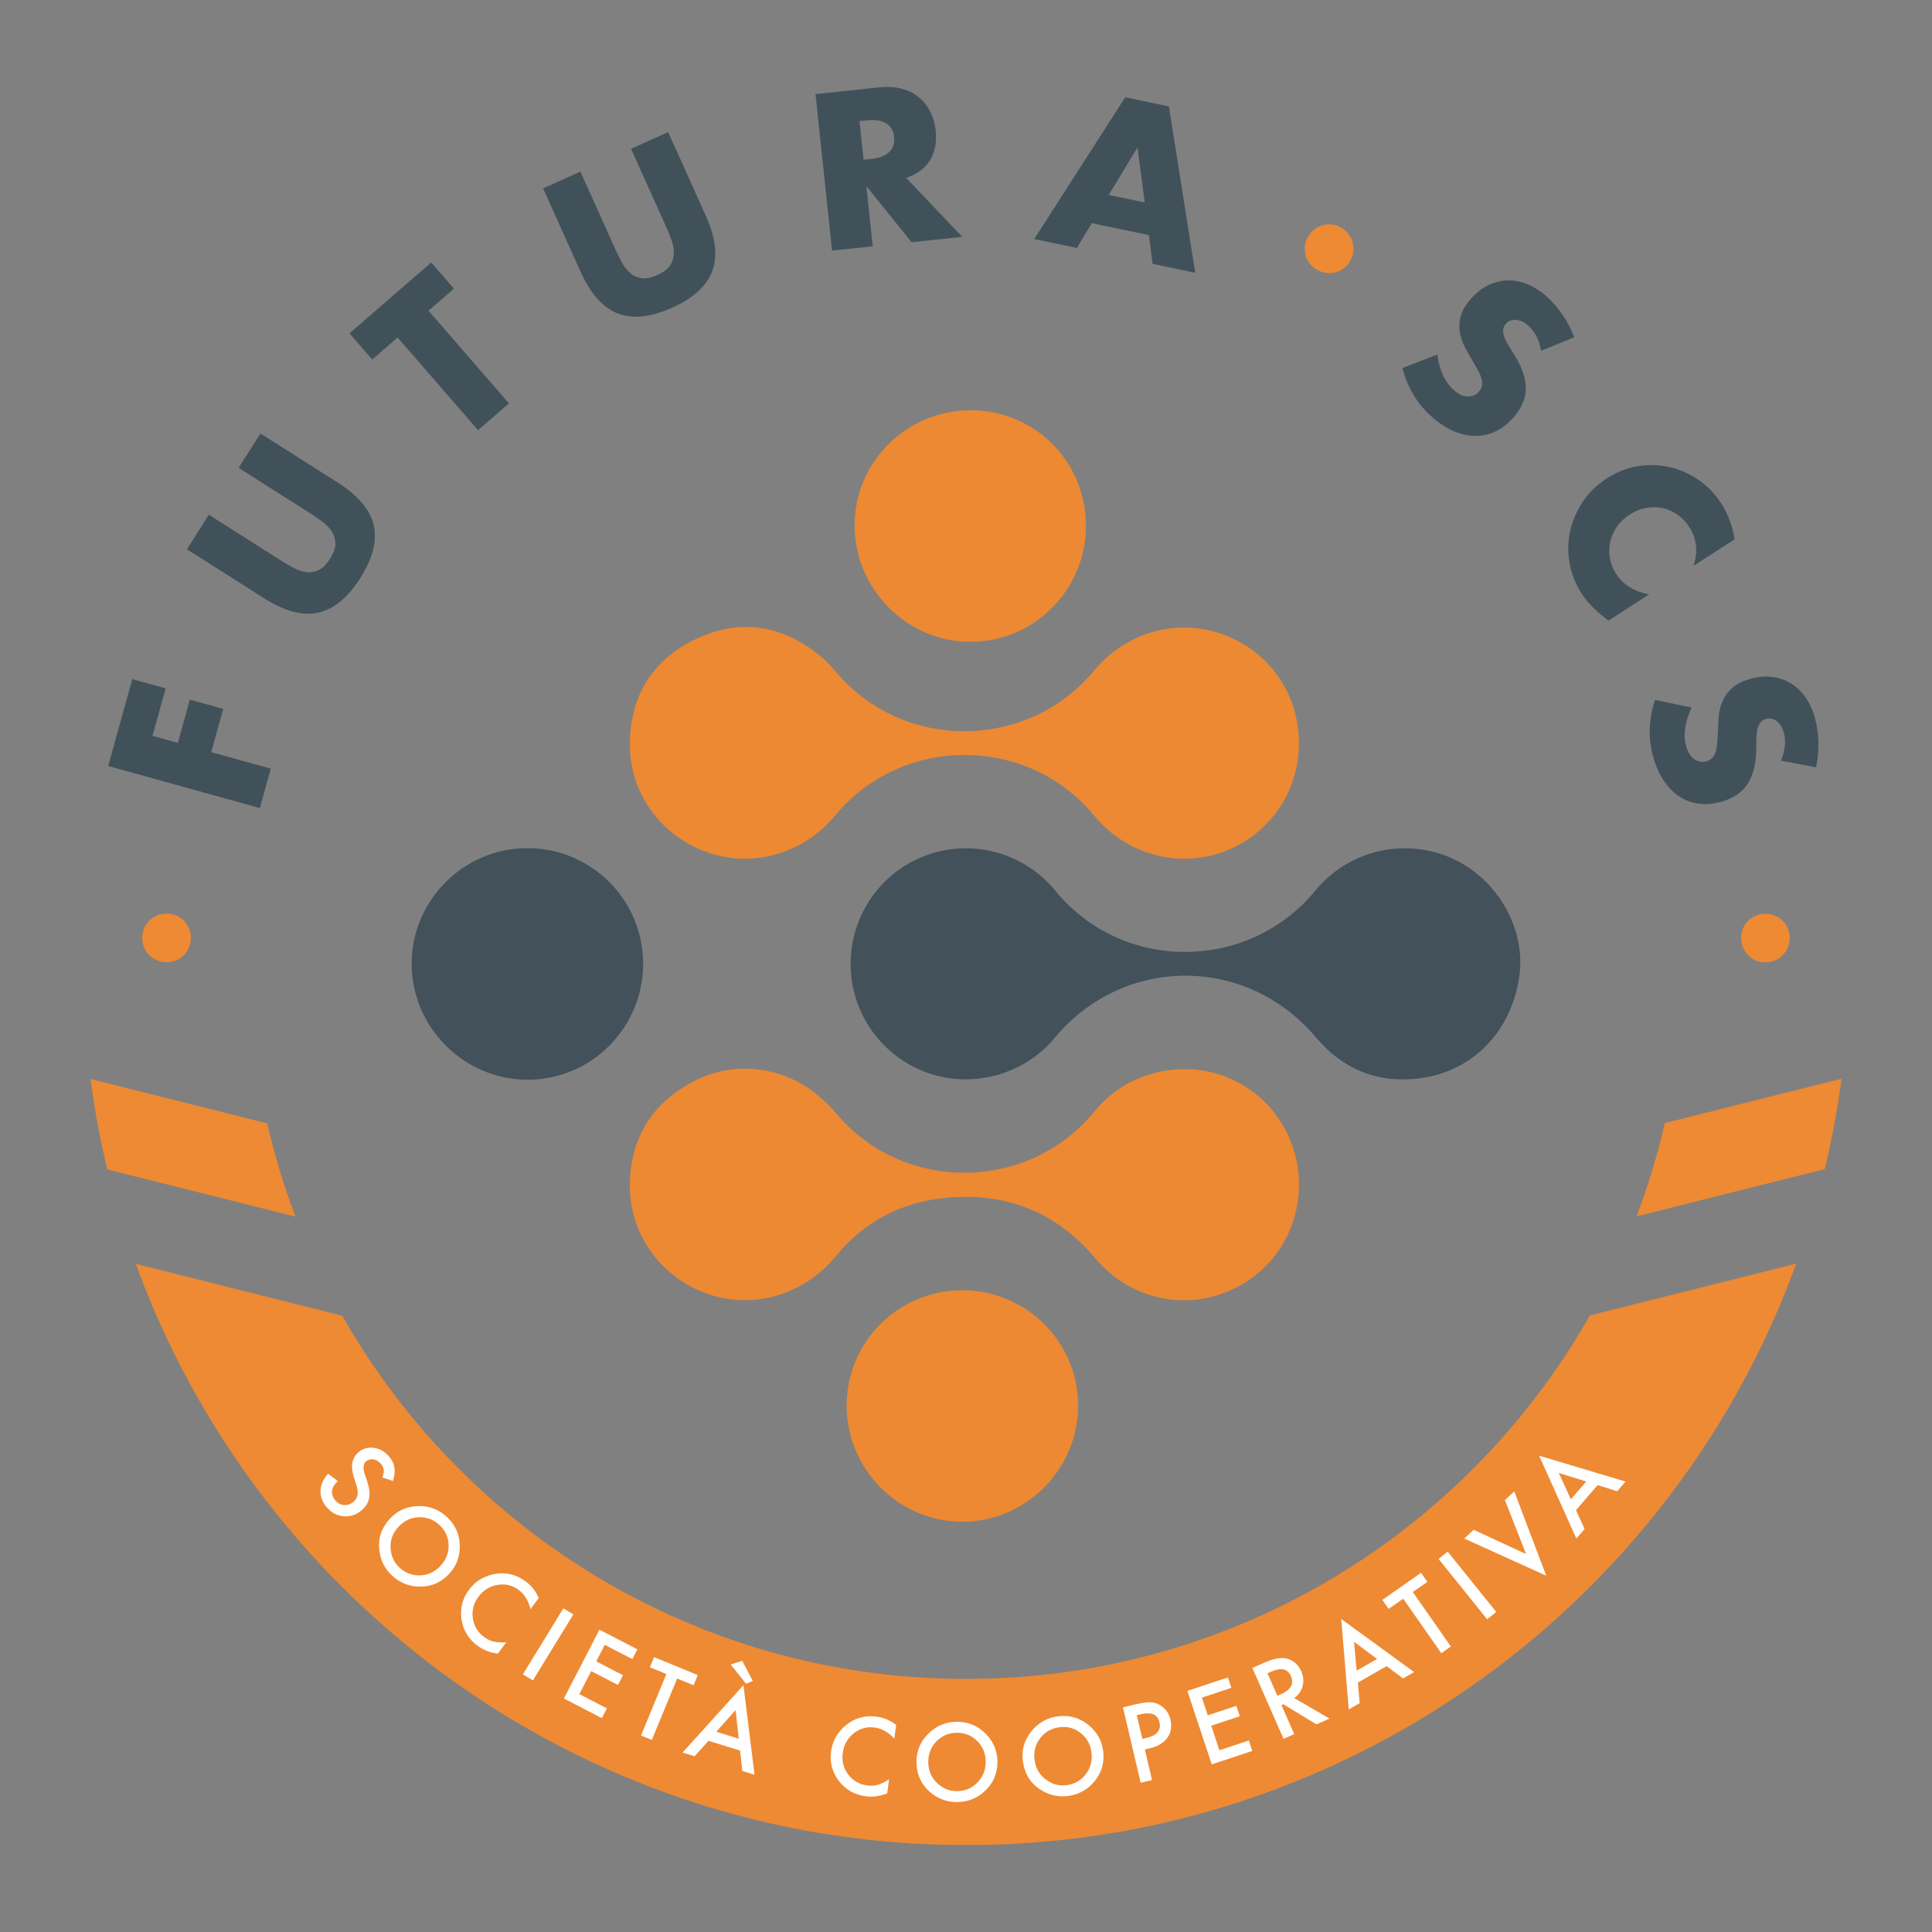 <svg xmlns="http://www.w3.org/2000/svg" id="uuid-0753c534-dd64-44ef-bedb-f1dd20f3172a" data-name="Livello 2" width="1000" height="1000" viewBox="0 0 1000 1000"><rect x="0" y="0" width="1000" height="1000" fill="#808080" stroke="none"/><defs><style>      .uuid-ae1b66a4-3665-4576-bc2e-a3d9623fa3c9 {        fill: #41515a;      }      .uuid-ae1b66a4-3665-4576-bc2e-a3d9623fa3c9, .uuid-c407a9d4-e436-4c88-88f2-2ee8004ed6d3, .uuid-05fa9610-6ff5-41f0-959e-85c8f49c9275, .uuid-c056ff75-cda6-4554-97fa-9a0b373e0d19, .uuid-6c668198-7295-42da-a2ee-2aefa52f48c1 {        stroke-width: 0px;      }      .uuid-c407a9d4-e436-4c88-88f2-2ee8004ed6d3 {        fill: #42515a;      }      .uuid-05fa9610-6ff5-41f0-959e-85c8f49c9275 {        fill: #fff;      }      .uuid-c056ff75-cda6-4554-97fa-9a0b373e0d19 {        fill: #ee8a33;      }      .uuid-6c668198-7295-42da-a2ee-2aefa52f48c1 {        fill: #ed8932;      }    </style></defs><g><path class="uuid-c056ff75-cda6-4554-97fa-9a0b373e0d19" d="m152.962,629.738l-97.432-24.459c-3.722-15.408-6.617-31.004-8.685-46.778l91.442,22.958c3.769,16.377,8.661,32.481,14.675,48.279Z"></path><path class="uuid-c056ff75-cda6-4554-97fa-9a0b373e0d19" d="m929.736,654.043c-2.659,7.302-5.506,14.569-8.555,21.764-11.449,27.082-25.628,53.206-42.146,77.653-16.353,24.198-35.128,46.967-55.817,67.645-20.677,20.689-43.446,39.464-67.645,55.817-24.447,16.518-50.571,30.697-77.653,42.147-56.361,23.844-116.219,35.931-177.932,35.931s-121.572-12.088-177.932-35.931c-27.081-11.449-53.206-25.628-77.653-42.147-24.198-16.353-46.967-35.128-67.645-55.817-20.689-20.677-39.464-43.446-55.817-67.645-16.518-24.447-30.697-50.571-42.147-77.653-3.025-7.149-5.861-14.368-8.507-21.623l106.837,26.822c4.714,8.318,9.76,16.447,15.112,24.376,13.281,19.649,28.523,38.129,45.325,54.919,16.79,16.802,35.27,32.044,54.919,45.325,19.838,13.399,41.059,24.907,63.048,34.218,45.75,19.354,94.36,29.161,144.458,29.161s98.708-9.807,144.458-29.161c21.989-9.311,43.21-20.819,63.048-34.218,19.649-13.281,38.129-28.523,54.919-45.325,16.802-16.79,32.044-35.27,45.325-54.919,5.388-7.976,10.457-16.164,15.207-24.541l106.79-26.798Z"></path><path class="uuid-c056ff75-cda6-4554-97fa-9a0b373e0d19" d="m953.155,558.36c-2.068,15.774-4.963,31.371-8.673,46.778l-97.408,24.447c6.003-15.797,10.894-31.902,14.652-48.279l91.43-22.946Z"></path></g><g><path class="uuid-05fa9610-6ff5-41f0-959e-85c8f49c9275" d="m203.335,766.565l-5.398-1.844c.616-1.731.839-3.071.667-4.017-.141-1.018-.654-2.047-1.542-3.087-1.09-1.276-2.356-2.027-3.799-2.252-1.43-.236-2.685.107-3.764,1.029-1.488,1.269-1.742,3.397-.763,6.386l1.351,4.101c1.112,3.33,1.436,6.181.972,8.557-.464,2.377-1.743,4.457-3.836,6.244-2.804,2.393-5.919,3.437-9.344,3.129-3.45-.309-6.366-1.86-8.748-4.651-2.259-2.646-3.341-5.499-3.246-8.563.117-3.035,1.417-5.976,3.902-8.824l5.004,3.782c-1.61,1.739-2.533,3.164-2.769,4.275-.507,2.071.014,4.016,1.565,5.833,1.225,1.434,2.723,2.217,4.493,2.344,1.77.128,3.392-.437,4.867-1.696.592-.505,1.065-1.051,1.418-1.637s.588-1.23.705-1.933c.117-.704.12-1.486.01-2.348-.11-.861-.326-1.815-.648-2.859l-1.287-3.988c-1.799-5.678-.999-9.967,2.398-12.866,2.291-1.955,4.953-2.715,7.988-2.278,3.047.425,5.684,1.941,7.909,4.547,3,3.515,3.631,7.721,1.894,12.615Z"></path><path class="uuid-05fa9610-6ff5-41f0-959e-85c8f49c9275" d="m201.957,785.926c3.854-4.12,8.675-6.247,14.463-6.378,5.775-.143,10.773,1.76,14.995,5.709,4.171,3.902,6.353,8.738,6.545,14.512.205,5.785-1.65,10.77-5.564,14.954-3.938,4.209-8.782,6.372-14.534,6.49-5.776.119-10.8-1.82-15.072-5.818-3.779-3.535-5.949-8.018-6.509-13.45-.604-5.992,1.288-11.332,5.675-16.021Zm4.402,4.226c-3.028,3.234-4.43,6.913-4.206,11.032.21,4.107,1.731,7.485,4.562,10.134,3.072,2.873,6.655,4.235,10.753,4.087,4.121-.174,7.624-1.802,10.509-4.888,2.921-3.121,4.325-6.713,4.215-10.775-.086-4.063-1.659-7.524-4.718-10.386-3.046-2.85-6.611-4.194-10.696-4.034-4.062.135-7.534,1.745-10.419,4.829Z"></path><path class="uuid-05fa9610-6ff5-41f0-959e-85c8f49c9275" d="m278.833,827.101l-4.235,5.781c-1.092-4.426-3.146-7.744-6.161-9.952-3.324-2.435-6.998-3.291-11.023-2.571-4.029.696-7.301,2.762-9.817,6.196-2.485,3.392-3.437,7.093-2.855,11.104.582,4.01,2.534,7.231,5.858,9.665,1.718,1.258,3.381,2.048,4.99,2.369.875.212,1.846.344,2.913.396,1.066.052,2.244.035,3.53-.052l-4.311,5.883c-3.949-.466-7.459-1.824-10.53-4.074-4.622-3.387-7.385-7.889-8.289-13.507-.871-5.637.377-10.752,3.743-15.345,3.017-4.118,7.068-6.794,12.154-8.024,6.245-1.497,12.028-.296,17.347,3.6,2.904,2.127,5.133,4.972,6.686,8.533Z"></path><path class="uuid-05fa9610-6ff5-41f0-959e-85c8f49c9275" d="m296.77,835.624l-20.963,34.169-5.156-3.163,20.962-34.169,5.157,3.163Z"></path><path class="uuid-05fa9610-6ff5-41f0-959e-85c8f49c9275" d="m327.306,858.744l-14.277-7.376-4.421,8.557,13.862,7.162-2.61,5.051-13.863-7.162-6.148,11.902,14.277,7.378-2.61,5.049-19.652-10.152,18.399-35.613,19.652,10.153-2.61,5.051Z"></path><path class="uuid-05fa9610-6ff5-41f0-959e-85c8f49c9275" d="m350.498,868.788l-13.111,31.803-5.592-2.307,13.111-31.803-8.521-3.512,2.167-5.257,22.61,9.321-2.167,5.257-8.497-3.502Z"></path><path class="uuid-05fa9610-6ff5-41f0-959e-85c8f49c9275" d="m383.071,906.102l-16.4-5.055-7.134,7.991-6.228-1.919,31.502-34.873,5.739,46.349-6.327-1.95-1.152-10.542Zm-.682-6.16l-1.668-14.775-9.968,11.189,11.636,3.586Zm-4.202-38.378l5.975-1.935,5.478,10.437-3.466,1.458-7.988-9.96Z"></path><path class="uuid-05fa9610-6ff5-41f0-959e-85c8f49c9275" d="m463.845,892.812l-.928,7.106c-3.089-3.352-6.487-5.271-10.193-5.755-4.085-.533-7.719.485-10.897,3.054-3.197,2.55-5.069,5.938-5.62,10.16-.544,4.17.403,7.872,2.844,11.105,2.44,3.234,5.702,5.116,9.787,5.649,2.112.276,3.95.167,5.516-.327.868-.235,1.782-.589,2.743-1.056.959-.469,1.982-1.05,3.069-1.747l-.944,7.235c-3.686,1.491-7.418,1.99-11.193,1.498-5.68-.741-10.27-3.357-13.769-7.845-3.478-4.522-4.847-9.604-4.11-15.251.661-5.063,2.924-9.359,6.788-12.888,4.753-4.318,10.398-6.051,16.937-5.198,3.57.466,6.892,1.885,9.97,4.26Z"></path><path class="uuid-05fa9610-6ff5-41f0-959e-85c8f49c9275" d="m474.389,911.284c.14-5.641,2.329-10.434,6.566-14.381,4.219-3.946,9.218-5.847,14.998-5.704,5.71.144,10.554,2.307,14.537,6.493,3.998,4.186,5.926,9.142,5.783,14.87-.143,5.761-2.325,10.598-6.544,14.509-4.236,3.929-9.277,5.82-15.124,5.675-5.175-.129-9.776-2.037-13.805-5.721-4.434-4.075-6.571-9.322-6.411-15.741Zm6.098.23c-.111,4.43,1.287,8.108,4.191,11.037,2.888,2.93,6.27,4.442,10.146,4.539,4.204.105,7.787-1.26,10.749-4.095,2.963-2.869,4.497-6.414,4.603-10.636.106-4.274-1.232-7.89-4.016-10.852-2.764-2.978-6.24-4.519-10.428-4.624-4.17-.103-7.728,1.262-10.672,4.097-2.945,2.802-4.469,6.312-4.574,10.534Z"></path><path class="uuid-05fa9610-6ff5-41f0-959e-85c8f49c9275" d="m529.4,911.338c-.677-5.603.794-10.663,4.416-15.18,3.601-4.515,8.273-7.119,14.013-7.813,5.67-.687,10.778.753,15.323,4.319,4.561,3.562,7.188,8.189,7.875,13.875.691,5.723-.766,10.825-4.373,15.304-3.623,4.501-8.338,7.102-14.145,7.805-5.138.621-9.967-.601-14.488-3.662-4.976-3.391-7.851-8.274-8.621-14.647Zm6.065-.655c.533,4.399,2.447,7.836,5.745,10.315,3.282,2.48,6.846,3.487,10.696,3.022,4.175-.505,7.523-2.376,10.043-5.609,2.517-3.267,3.521-6.996,3.015-11.19-.513-4.244-2.361-7.629-5.542-10.156-3.167-2.545-6.831-3.568-10.989-3.065-4.141.5-7.463,2.367-9.967,5.599-2.507,3.197-3.508,6.892-3.001,11.085Z"></path><path class="uuid-05fa9610-6ff5-41f0-959e-85c8f49c9275" d="m592.567,905.506l3.724,15.846-5.887,1.385-9.175-39.021,6.672-1.569c3.269-.768,5.791-1.122,7.566-1.059,1.79.06,3.475.57,5.053,1.534,2.756,1.664,4.527,4.162,5.31,7.497.84,3.574.31,6.686-1.592,9.337-1.9,2.652-4.882,4.455-8.941,5.41l-2.729.64Zm-1.284-5.459l2.199-.516c5.407-1.273,7.622-3.989,6.644-8.151-.946-4.026-4.209-5.384-9.785-4.073l-1.945.457,2.887,12.283Z"></path><path class="uuid-05fa9610-6ff5-41f0-959e-85c8f49c9275" d="m637.351,873.628l-15.251,5.066,3.036,9.141,14.808-4.918,1.792,5.394-14.809,4.918,4.223,12.714,15.251-5.066,1.793,5.397-20.992,6.972-12.636-38.043,20.994-6.972,1.792,5.397Z"></path><path class="uuid-05fa9610-6ff5-41f0-959e-85c8f49c9275" d="m669.911,878.91l18.237,10.641-6.772,2.978-17.088-10.409-.998.439,6.607,15.019-5.539,2.437-16.137-36.694,6.488-2.853c4.846-2.131,8.749-2.76,11.705-1.888,3.268.983,5.634,3.139,7.098,6.466,1.143,2.597,1.381,5.159.714,7.684-.667,2.526-2.106,4.585-4.316,6.181Zm-8.743-1.175l1.758-.774c5.244-2.305,6.986-5.464,5.222-9.472-1.651-3.756-5.029-4.511-10.13-2.267l-1.972.869,5.121,11.645Z"></path><path class="uuid-05fa9610-6ff5-41f0-959e-85c8f49c9275" d="m717.722,862.391l-14.9,8.512.951,10.669-5.659,3.232-3.908-46.832,37.747,27.504-5.749,3.283-8.482-6.367Zm-4.96-3.714l-11.924-8.886,1.351,14.925,10.573-6.039Z"></path><path class="uuid-05fa9610-6ff5-41f0-959e-85c8f49c9275" d="m731.258,824.025l19.708,28.193-4.956,3.466-19.71-28.194-7.554,5.281-3.256-4.659,20.045-14.014,3.257,4.66-7.534,5.266Z"></path><path class="uuid-05fa9610-6ff5-41f0-959e-85c8f49c9275" d="m749.309,803.11l25.14,31.223-4.712,3.793-25.138-31.223,4.711-3.793Z"></path><path class="uuid-05fa9610-6ff5-41f0-959e-85c8f49c9275" d="m762.743,791.812l27.146,12.555-10.931-27.904,4.809-4.551,16.557,43.669-42.391-19.22,4.809-4.55Z"></path><path class="uuid-05fa9610-6ff5-41f0-959e-85c8f49c9275" d="m826.953,768.677l-11.22,12.986,4.447,9.743-4.261,4.932-19.268-42.864,44.747,13.377-4.327,5.008-10.117-3.181Zm-5.915-1.851l-14.201-4.412,6.24,13.625,7.961-9.213Z"></path></g><g><path class="uuid-c407a9d4-e436-4c88-88f2-2ee8004ed6d3" d="m440.305,498.953c-.018-25.398,15.875-48.01,39.66-56.429,23.902-8.46,50.226-1.058,66.394,18.669,34.581,42.193,99.898,42.013,134.619-.372,16.792-20.499,45.602-27.415,69.994-16.803,23.48,10.215,38.601,35.881,35.545,60.336-3.546,28.382-23.226,49.517-50.202,53.557-22.223,3.329-40.887-3.996-55.154-20.938-35.964-42.708-99.675-42.686-135.452.449-15.607,18.816-42.432,26.126-65.591,17.874-23.914-8.521-39.797-30.997-39.815-56.342Z"></path><path class="uuid-6c668198-7295-42da-a2ee-2aefa52f48c1" d="m672.346,612.896c.066,25.426-15.073,47.397-38.829,56.35-23.405,8.821-49.843,2.004-66.58-17.923-19.674-23.424-44.803-33.697-74.893-31.551-23.869,1.703-44.044,11.681-59.352,30.389-16.102,19.677-41.993,27.666-65.591,19.847-23.874-7.911-40.903-30.06-41.092-55.477-.186-25.108,11.501-43.957,33.937-55.306,21.041-10.643,46.769-6.902,64.124,8.381,2.779,2.447,5.555,4.851,7.935,7.76,34.746,42.465,100.472,42.119,134.994-.65,15.085-18.689,42.227-26.191,65.512-18.107,23.805,8.264,39.77,30.823,39.836,56.285Z"></path><path class="uuid-6c668198-7295-42da-a2ee-2aefa52f48c1" d="m672.344,384.488c.032,25.54-15.575,47.896-39.475,56.547-23.481,8.499-50.225.965-66.38-18.701-34.502-41.999-99.582-42.094-134.244-.195-16.259,19.654-42.261,27.233-65.74,19.162-23.597-8.112-40.302-29.962-40.486-55.267-.183-25.047,11.21-44.301,33.971-55.173,22.711-10.849,44.459-7.591,64.094,8.279,3.023,2.444,5.817,5.269,8.309,8.259,34.62,41.536,99.165,41.45,133.857-.238,16.716-20.087,42.955-27.438,66.905-18.742,23.677,8.597,39.159,30.746,39.191,56.069Z"></path><path class="uuid-c407a9d4-e436-4c88-88f2-2ee8004ed6d3" d="m332.884,498.691c.072,33.043-26.585,60.018-59.46,60.169-33.104.152-60.39-27.025-60.334-60.092.056-32.914,26.962-59.756,59.91-59.769,32.998-.012,59.812,26.717,59.884,59.692Z"></path><path class="uuid-6c668198-7295-42da-a2ee-2aefa52f48c1" d="m438.216,727.594c.001-33.026,26.661-59.69,59.746-59.754,33.06-.065,59.97,26.595,60.075,59.517.106,33.147-27.102,60.425-60.134,60.286-32.837-.137-59.689-27.151-59.688-60.049Z"></path><path class="uuid-6c668198-7295-42da-a2ee-2aefa52f48c1" d="m562.086,272.043c.043,33.073-26.58,59.99-59.494,60.154-32.725.163-59.874-26.705-60.247-59.623-.375-33.072,26.664-60.198,60.025-60.217,33.182-.019,59.673,26.459,59.716,59.687Z"></path></g><g><path class="uuid-c056ff75-cda6-4554-97fa-9a0b373e0d19" d="m85.718,498.03c-1.727-.073-3.349-.465-4.87-1.178-1.52-.712-2.832-1.65-3.938-2.814-1.103-1.163-1.949-2.533-2.531-4.108-.583-1.574-.838-3.226-.766-4.952.073-1.727.466-3.351,1.178-4.872.713-1.52,1.67-2.83,2.869-3.935,1.201-1.102,2.588-1.947,4.162-2.529,1.576-.583,3.225-.838,4.952-.765,1.727.073,3.351.465,4.871,1.178,1.521.712,2.814,1.669,3.881,2.866,1.069,1.199,1.892,2.585,2.475,4.159.583,1.576.838,3.226.765,4.954-.072,1.727-.464,3.352-1.177,4.872-.713,1.521-1.649,2.814-2.813,3.883-1.161,1.07-2.53,1.893-4.106,2.477-1.574.583-3.226.838-4.953.765Z"></path><path class="uuid-ae1b66a4-3665-4576-bc2e-a3d9623fa3c9" d="m85.748,356.305l-6.812,24.574,13.12,3.636,6.205-22.387,17.285,4.792-6.205,22.386,30.821,8.542-5.657,20.409-78.51-21.76,12.468-44.983,17.285,4.791Z"></path><path class="uuid-ae1b66a4-3665-4576-bc2e-a3d9623fa3c9" d="m108.101,266.42l37.399,23.747c2.006,1.274,4.107,2.502,6.301,3.681,2.195,1.181,4.385,1.932,6.57,2.252,2.185.321,4.332-.001,6.438-.968,2.108-.966,4.106-2.939,5.999-5.919,1.891-2.979,2.818-5.612,2.777-7.901-.041-2.285-.662-4.366-1.862-6.238-1.201-1.87-2.803-3.549-4.804-5.034-2.002-1.483-4.006-2.863-6.012-4.137l-37.399-23.747,11.295-17.788,39.861,25.311c10.703,6.797,16.962,14.207,18.779,22.229,1.817,8.023-.498,17.112-6.947,27.267-6.449,10.156-13.699,16.132-21.753,17.93-8.053,1.798-17.43-.7-28.134-7.497l-39.861-25.311,11.352-17.878Z"></path><path class="uuid-ae1b66a4-3665-4576-bc2e-a3d9623fa3c9" d="m221.796,160.804l41.631,47.994-15.998,13.878-41.631-47.994-13.141,11.399-11.754-13.549,42.28-36.675,11.753,13.549-13.141,11.399Z"></path><path class="uuid-ae1b66a4-3665-4576-bc2e-a3d9623fa3c9" d="m300.411,88.815l18.183,40.397c.976,2.168,2.056,4.348,3.241,6.54,1.183,2.193,2.6,4.024,4.249,5.493,1.649,1.47,3.62,2.38,5.91,2.731,2.291.352,5.045-.197,8.265-1.647,3.218-1.448,5.439-3.138,6.662-5.072,1.223-1.932,1.848-4.01,1.875-6.234.026-2.222-.389-4.505-1.245-6.845-.856-2.34-1.771-4.594-2.746-6.762l-18.183-40.397,19.213-8.648,19.381,43.058c5.204,11.561,6.358,21.192,3.466,28.892-2.893,7.7-9.824,14.02-20.793,18.957-10.971,4.938-20.312,5.944-28.028,3.018-7.715-2.926-14.175-10.168-19.379-21.73l-19.381-43.058,19.311-8.692Z"></path><path class="uuid-ae1b66a4-3665-4576-bc2e-a3d9623fa3c9" d="m498.041,122.598l-26.218,2.771-23.387-29.037,3.293,31.161-21.06,2.226-8.563-81.019,32.773-3.464c4.513-.477,8.522-.23,12.03.739,3.506.97,6.473,2.485,8.901,4.546,2.427,2.062,4.354,4.538,5.784,7.429,1.427,2.891,2.324,6.056,2.687,9.494.651,6.162-.309,11.316-2.875,15.461-2.568,4.148-6.681,7.209-12.339,9.182l28.975,30.511Zm-51.047-39.913l3.976-.42c4.153-.439,7.251-1.636,9.291-3.59,2.037-1.954,2.888-4.543,2.547-7.767-.34-3.223-1.714-5.577-4.114-7.062-2.403-1.484-5.683-2.007-9.836-1.568l-3.976.421,2.113,19.986Z"></path><path class="uuid-ae1b66a4-3665-4576-bc2e-a3d9623fa3c9" d="m594.705,121.713l-29.612-6.208-7.661,12.857-22.104-4.634,47.068-73.374,22.631,4.744,13.634,86.1-22.102-4.634-1.854-14.851Zm-2.196-16.909l-3.741-28.495-14.872,24.593,18.613,3.902Z"></path><path class="uuid-c056ff75-cda6-4554-97fa-9a0b373e0d19" d="m676.743,123.083c.786-1.54,1.819-2.852,3.1-3.938,1.281-1.085,2.68-1.888,4.2-2.407,1.517-.519,3.111-.717,4.786-.59,1.675.126,3.282.582,4.822,1.367,1.54.786,2.852,1.819,3.938,3.1,1.085,1.281,1.879,2.698,2.382,4.247.503,1.551.691,3.163.567,4.837-.127,1.675-.583,3.282-1.369,4.822-.786,1.54-1.82,2.853-3.099,3.938-1.282,1.086-2.69,1.863-4.223,2.334-1.535.472-3.139.644-4.813.517-1.673-.126-3.28-.582-4.82-1.367-1.54-.785-2.853-1.819-3.938-3.1-1.086-1.281-1.873-2.672-2.358-4.175-.489-1.502-.669-3.089-.542-4.764.126-1.674.582-3.282,1.367-4.822Z"></path><path class="uuid-ae1b66a4-3665-4576-bc2e-a3d9623fa3c9" d="m797.665,181.545c-.519-2.925-1.356-5.481-2.509-7.67-1.156-2.189-2.548-3.99-4.184-5.404-2.07-1.792-4.183-2.762-6.338-2.912-2.155-.151-3.917.564-5.284,2.144-.944,1.09-1.394,2.272-1.352,3.545.04,1.274.369,2.63.984,4.066.614,1.437,1.423,2.922,2.429,4.459,1.004,1.536,1.972,3.088,2.903,4.654,3.721,6.268,5.534,11.907,5.438,16.919-.098,5.011-2.173,9.86-6.225,14.546-2.733,3.16-5.739,5.56-9.015,7.202-3.277,1.643-6.727,2.492-10.349,2.549-3.622.059-7.354-.693-11.194-2.254-3.842-1.562-7.641-3.966-11.4-7.218-7.791-6.74-13.008-15.299-15.646-25.679l18.034-6.974c.558,4.198,1.56,7.829,3.008,10.89,1.446,3.061,3.315,5.582,5.604,7.561,2.615,2.262,5.079,3.348,7.396,3.257,2.316-.091,4.137-.899,5.455-2.425.801-.926,1.333-1.87,1.596-2.835.262-.964.259-2.062-.008-3.294-.269-1.232-.804-2.623-1.605-4.174-.802-1.551-1.816-3.379-3.041-5.487-1.505-2.445-2.911-4.922-4.215-7.432-1.306-2.51-2.168-5.09-2.589-7.741-.422-2.65-.252-5.383.517-8.196.766-2.813,2.468-5.744,5.109-8.795,2.639-3.051,5.533-5.38,8.686-6.987,3.151-1.607,6.405-2.506,9.763-2.698,3.356-.191,6.779.364,10.271,1.67,3.489,1.304,6.87,3.371,10.139,6.199,3.051,2.639,5.872,5.819,8.465,9.537,2.592,3.72,4.707,7.715,6.345,11.99l-17.189,6.989Z"></path><path class="uuid-ae1b66a4-3665-4576-bc2e-a3d9623fa3c9" d="m876.607,292.852c2.375-7.356,1.612-14.062-2.287-20.118-1.717-2.666-3.791-4.82-6.222-6.468-2.431-1.647-5.005-2.751-7.723-3.314-2.72-.562-5.533-.573-8.438-.03-2.907.543-5.692,1.674-8.356,3.389-2.724,1.754-4.936,3.841-6.634,6.263-1.696,2.421-2.857,5.01-3.479,7.767-.624,2.757-.699,5.569-.225,8.434.474,2.865,1.55,5.599,3.226,8.204,3.666,5.691,9.383,9.251,17.155,10.673l-21.077,13.572-1.805-1.408c-2.724-2.102-5.075-4.187-7.05-6.256-1.974-2.069-3.704-4.255-5.186-6.556-3.042-4.724-5.063-9.828-6.066-15.307-1.003-5.481-.946-10.915.17-16.302,1.113-5.388,3.255-10.513,6.419-15.378,3.165-4.865,7.381-8.993,12.65-12.387,5.27-3.393,10.732-5.518,16.392-6.378,5.657-.86,11.141-.662,16.445.591,5.304,1.253,10.255,3.486,14.849,6.695,4.594,3.211,8.432,7.207,11.513,11.992,1.755,2.725,3.193,5.591,4.314,8.596,1.119,3.005,2.01,6.351,2.671,10.038l-21.258,13.689Z"></path><path class="uuid-ae1b66a4-3665-4576-bc2e-a3d9623fa3c9" d="m921.778,393.704c1.15-2.738,1.835-5.338,2.055-7.804.217-2.466.024-4.735-.583-6.81-.767-2.628-2.015-4.59-3.743-5.885-1.731-1.296-3.598-1.651-5.603-1.066-1.383.404-2.404,1.153-3.059,2.244-.657,1.093-1.117,2.409-1.38,3.949-.264,1.54-.39,3.227-.379,5.064.01,1.835-.018,3.664-.088,5.484-.275,7.284-1.813,13.005-4.612,17.162-2.802,4.156-7.176,7.104-13.12,8.84-4.012,1.171-7.839,1.557-11.482,1.157-3.645-.398-7.004-1.557-10.076-3.473-3.075-1.917-5.801-4.573-8.18-7.968-2.379-3.395-4.266-7.477-5.659-12.248-2.888-9.889-2.625-19.908.789-30.06l18.932,3.927c-1.809,3.83-2.937,7.423-3.381,10.78-.447,3.356-.245,6.488.604,9.393.969,3.318,2.451,5.567,4.447,6.749,1.995,1.18,3.961,1.488,5.897.923,1.176-.343,2.135-.849,2.879-1.516.743-.667,1.336-1.592,1.78-2.771.443-1.181.749-2.638.916-4.376.169-1.737.308-3.824.425-6.258.061-2.871.226-5.714.492-8.53.265-2.817.942-5.452,2.025-7.907,1.085-2.455,2.711-4.657,4.881-6.603,2.169-1.948,5.191-3.486,9.065-4.617,3.871-1.13,7.567-1.517,11.088-1.155,3.519.36,6.742,1.37,9.666,3.031,2.922,1.66,5.496,3.985,7.721,6.976,2.222,2.99,3.942,6.56,5.152,10.709,1.131,3.871,1.776,8.073,1.936,12.604.159,4.53-.232,9.034-1.175,13.513l-18.231-3.456Z"></path><path class="uuid-c056ff75-cda6-4554-97fa-9a0b373e0d19" d="m913.199,472.961c1.728-.071,3.377.183,4.954.766,1.575.584,2.96,1.408,4.159,2.476,1.198,1.066,2.154,2.36,2.866,3.882.712,1.52,1.104,3.144,1.176,4.87.073,1.727-.182,3.377-.765,4.952s-1.427,2.962-2.529,4.162c-1.104,1.199-2.415,2.155-3.936,2.869-1.521.713-3.143,1.104-4.87,1.177-1.728.073-3.38-.183-4.952-.766-1.576-.583-2.946-1.429-4.109-2.532-1.164-1.105-2.101-2.418-2.814-3.938-.712-1.522-1.104-3.144-1.176-4.872-.073-1.726.182-3.378.765-4.952.583-1.575,1.409-2.942,2.478-4.104,1.067-1.164,2.363-2.1,3.884-2.813,1.52-.712,3.144-1.104,4.87-1.177Z"></path></g></svg>